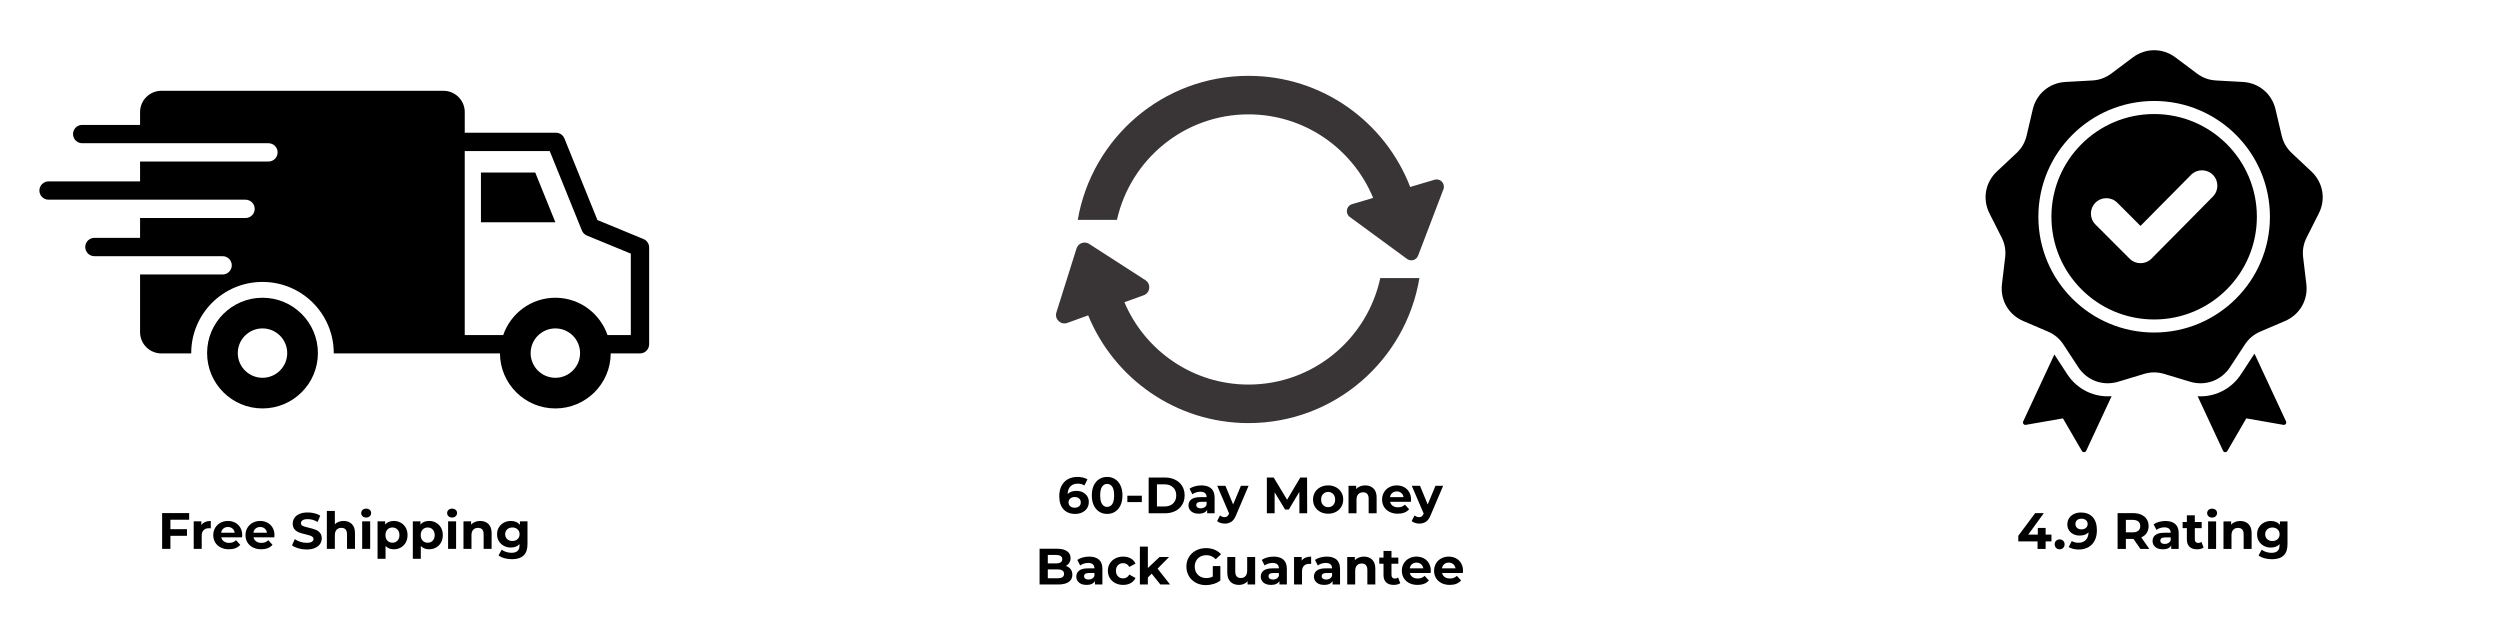 <svg version="1.0" preserveAspectRatio="xMidYMid meet" height="500" viewBox="0 0 1500 375" zoomAndPan="magnify" width="2000" xmlns:xlink="http://www.w3.org/1999/xlink" xmlns="http://www.w3.org/2000/svg"><defs><g></g><clipPath id="92c62ef719"><path clip-rule="nonzero" d="M 1191 30 L 1394 30 L 1394 271.504 L 1191 271.504 Z M 1191 30"></path></clipPath><clipPath id="7ba317dbd7"><path clip-rule="nonzero" d="M 124 178 L 191 178 L 191 244.977 L 124 244.977 Z M 124 178"></path></clipPath><clipPath id="6e05e40ad4"><path clip-rule="nonzero" d="M 23.277 54.477 L 390 54.477 L 390 244.977 L 23.277 244.977 Z M 23.277 54.477"></path></clipPath><clipPath id="1e1f42ade1"><path clip-rule="nonzero" d="M 646 45.465 L 867 45.465 L 867 157 L 646 157 Z M 646 45.465"></path></clipPath><clipPath id="9f1a9be36a"><path clip-rule="nonzero" d="M 633 145 L 852 145 L 852 253.965 L 633 253.965 Z M 633 145"></path></clipPath><clipPath id="c639a0435f"><rect height="82" y="0" width="260" x="0"></rect></clipPath></defs><rect fill-opacity="1" height="450" y="-37.5" fill="#ffffff" width="1800" x="-150"></rect><rect fill-opacity="1" height="450" y="-37.5" fill="#ffffff" width="1800" x="-150"></rect><g clip-path="url(#92c62ef719)"><path fill-rule="evenodd" fill-opacity="1" d="M 1305.27 34.449 L 1318.113 44.066 C 1321.629 46.695 1325.328 48.039 1329.711 48.285 L 1345.734 49.176 C 1355.328 49.711 1363.121 56.25 1365.312 65.605 L 1368.973 81.23 C 1369.973 85.5 1371.941 88.91 1375.141 91.914 L 1386.844 102.895 C 1393.848 109.473 1395.613 119.488 1391.281 128.066 L 1384.039 142.387 C 1382.062 146.305 1381.379 150.18 1381.898 154.539 L 1383.805 170.473 C 1384.941 180.012 1379.855 188.82 1371.023 192.605 L 1356.27 198.922 C 1352.238 200.652 1349.223 203.18 1346.82 206.855 L 1338.035 220.285 C 1332.777 228.324 1323.219 231.805 1314.02 229.023 L 1298.656 224.383 C 1294.457 223.113 1290.52 223.113 1286.32 224.383 L 1270.957 229.023 C 1261.758 231.805 1252.199 228.324 1246.941 220.285 L 1238.156 206.855 C 1235.754 203.18 1232.738 200.652 1228.703 198.922 L 1213.953 192.605 C 1205.121 188.82 1200.035 180.012 1201.176 170.473 L 1203.078 154.535 C 1203.602 150.18 1202.918 146.305 1200.938 142.387 L 1193.695 128.066 C 1189.363 119.488 1191.129 109.473 1198.133 102.895 L 1209.836 91.914 C 1213.035 88.91 1215.004 85.5 1216.004 81.227 L 1219.664 65.605 C 1221.855 56.246 1229.648 49.711 1239.246 49.176 L 1255.266 48.285 C 1259.648 48.039 1263.348 46.695 1266.863 44.066 L 1279.711 34.449 C 1287.402 28.691 1297.574 28.691 1305.27 34.449 Z M 1284.293 135.555 L 1270.352 121.613 C 1266.738 118 1260.875 118 1257.262 121.613 C 1253.648 125.227 1253.648 131.086 1257.262 134.699 L 1277.77 155.207 C 1281.383 158.82 1287.246 158.82 1290.859 155.207 C 1303.219 142.844 1315.438 130.348 1327.742 117.93 C 1331.328 114.309 1331.316 108.465 1327.703 104.871 C 1324.086 101.273 1318.227 101.281 1314.633 104.91 Z M 1292.488 60.582 C 1273.305 60.582 1255.938 68.359 1243.367 80.93 C 1230.797 93.5 1223.02 110.867 1223.02 130.051 C 1223.02 149.23 1230.797 166.598 1243.367 179.168 C 1255.938 191.742 1273.305 199.516 1292.488 199.516 C 1311.672 199.516 1329.039 191.738 1341.609 179.168 C 1354.18 166.598 1361.957 149.23 1361.957 130.051 C 1361.957 110.867 1354.18 93.5 1341.609 80.93 C 1329.039 68.359 1311.672 60.582 1292.488 60.582 Z M 1336.07 86.469 C 1324.918 75.316 1309.508 68.418 1292.488 68.418 C 1275.469 68.418 1260.059 75.316 1248.906 86.469 C 1237.754 97.621 1230.855 113.031 1230.855 130.051 C 1230.855 147.07 1237.754 162.477 1248.906 173.629 C 1260.059 184.785 1275.469 191.684 1292.488 191.684 C 1309.508 191.684 1324.918 184.785 1336.07 173.629 C 1347.223 162.477 1354.121 147.07 1354.121 130.051 C 1354.121 113.031 1347.223 97.621 1336.07 86.469 Z M 1318.594 237.746 L 1333.816 270.449 C 1334.055 270.957 1334.523 271.27 1335.082 271.297 C 1335.645 271.32 1336.137 271.055 1336.422 270.566 L 1347.777 251.023 L 1370.043 254.914 C 1370.594 255.012 1371.121 254.809 1371.461 254.363 C 1371.801 253.918 1371.863 253.355 1371.625 252.848 L 1352.695 212.184 L 1344.594 224.57 C 1338.746 233.512 1328.844 238.352 1318.594 237.746 Z M 1266.973 237.703 C 1256.512 238.535 1246.344 233.684 1240.383 224.57 L 1232.617 212.691 L 1213.918 252.848 C 1213.684 253.355 1213.742 253.918 1214.086 254.363 C 1214.426 254.809 1214.953 255.012 1215.504 254.914 L 1237.77 251.023 L 1249.125 270.566 C 1249.41 271.051 1249.902 271.32 1250.465 271.297 C 1251.023 271.27 1251.492 270.957 1251.73 270.449 Z M 1266.973 237.703" fill="#000000"></path></g><path fill-rule="nonzero" fill-opacity="1" d="M 288.566 103.531 L 288.566 133.375 L 333.223 133.375 L 321.148 103.531 Z M 288.566 103.531" fill="#000000"></path><g clip-path="url(#7ba317dbd7)"><path fill-rule="nonzero" fill-opacity="1" d="M 157.508 178.648 C 139.141 178.648 124.258 193.512 124.258 211.844 C 124.258 230.191 139.141 245.059 157.508 245.059 C 175.859 245.059 190.742 230.191 190.742 211.844 C 190.742 193.52 175.859 178.648 157.508 178.648 Z M 157.508 226.676 C 149.312 226.676 142.668 220.035 142.668 211.852 C 142.668 203.684 149.312 197.047 157.508 197.047 C 165.688 197.047 172.332 203.684 172.332 211.852 C 172.332 220.035 165.688 226.676 157.508 226.676 Z M 157.508 226.676" fill="#000000"></path></g><g clip-path="url(#6e05e40ad4)"><path fill-rule="nonzero" fill-opacity="1" d="M 386.086 143.418 L 358.461 132.027 L 338.648 83.066 C 337.805 80.992 335.797 79.633 333.551 79.633 L 278.852 79.633 L 278.852 67.258 C 278.852 60.199 273.125 54.477 266.074 54.477 L 96.84 54.477 C 89.773 54.477 84.039 60.199 84.039 67.258 L 84.039 74.941 L 49.312 74.941 C 46.277 74.941 43.812 77.402 43.812 80.438 C 43.812 83.469 46.277 85.934 49.312 85.934 L 161.074 85.934 C 164.109 85.934 166.574 88.395 166.574 91.426 C 166.574 94.461 164.109 96.922 161.074 96.922 L 84.039 96.922 L 84.039 108.828 L 29.141 108.828 C 26.105 108.828 23.641 111.289 23.641 114.324 C 23.641 117.359 26.105 119.82 29.141 119.82 L 147.32 119.82 C 150.355 119.82 152.82 122.281 152.82 125.316 C 152.82 128.348 150.355 130.809 147.32 130.809 L 84.039 130.809 L 84.039 142.715 L 56.648 142.715 C 53.613 142.715 51.148 145.18 51.148 148.211 C 51.148 151.246 53.613 153.707 56.648 153.707 L 133.566 153.707 C 136.602 153.707 139.066 156.168 139.066 159.203 C 139.066 162.234 136.602 164.695 133.566 164.695 L 84.039 164.695 L 84.039 199.273 C 84.039 206.328 89.766 212.051 96.832 212.051 L 114.734 212.051 C 114.734 211.977 114.734 211.918 114.734 211.852 C 114.734 188.266 133.875 169.152 157.5 169.152 C 181.113 169.152 200.25 188.266 200.25 211.852 C 200.25 211.926 200.25 211.984 200.25 212.051 L 299.977 212.051 C 300.082 230.293 314.918 245.066 333.215 245.066 C 351.508 245.066 366.34 230.293 366.434 212.051 L 383.988 212.051 C 387.023 212.051 389.488 209.59 389.488 206.555 L 389.488 148.496 C 389.496 146.277 388.145 144.277 386.086 143.418 Z M 333.223 226.676 C 325.027 226.676 318.383 220.035 318.383 211.852 C 318.383 203.684 325.027 197.047 333.223 197.047 C 341.398 197.047 348.047 203.684 348.047 211.852 C 348.051 220.035 341.398 226.676 333.223 226.676 Z M 378.492 201.059 L 364.512 201.059 C 360.016 188.055 347.766 178.648 333.223 178.648 C 318.668 178.648 306.418 188.047 301.914 201.059 L 278.844 201.059 L 278.844 90.629 L 329.832 90.629 L 349.129 138.297 C 349.688 139.66 350.766 140.746 352.125 141.316 L 378.484 152.176 L 378.484 201.059 Z M 378.492 201.059" fill="#000000"></path></g><g clip-path="url(#1e1f42ade1)"><path fill-rule="nonzero" fill-opacity="1" d="M 749.105 45.5 C 697.73 45.5 655.066 82.848 646.66 131.93 L 670.172 131.93 C 678.25 95.699 710.52 68.621 749.105 68.621 C 782.844 68.621 811.754 89.328 823.883 118.75 L 811.215 122.5 C 807.766 123.52 806.98 128.059 809.879 130.188 L 844.23 155.359 C 846.543 157.055 849.828 156.078 850.852 153.402 L 866.051 113.57 C 867.332 110.199 864.215 106.82 860.762 107.84 L 846.109 112.176 C 831.086 73.172 793.32 45.5 749.105 45.5" fill="#393536"></path></g><g clip-path="url(#9f1a9be36a)"><path fill-rule="nonzero" fill-opacity="1" d="M 749.105 230.734 C 715.648 230.734 686.957 210.371 674.648 181.344 L 686.227 177.148 C 690.172 175.723 690.777 170.379 687.246 168.105 L 653.484 146.336 C 650.676 144.523 646.918 145.887 645.914 149.074 L 633.836 187.445 C 632.57 191.457 636.441 195.176 640.387 193.75 L 652.906 189.215 C 668.445 227.145 705.656 253.859 749.105 253.859 C 800.688 253.859 843.484 216.207 851.645 166.832 L 828.164 166.832 C 820.312 203.359 787.898 230.734 749.105 230.734" fill="#393536"></path></g><g fill-opacity="1" fill="#000000"><g transform="translate(94.73, 329.318)"><g><path d="M 7.516 -17.484 L 7.516 -11.812 L 17.453 -11.812 L 17.453 -7.828 L 7.516 -7.828 L 7.516 0 L 2.547 0 L 2.547 -21.469 L 18.766 -21.469 L 18.766 -17.484 Z M 7.516 -17.484"></path></g></g></g><g fill-opacity="1" fill="#000000"><g transform="translate(114.021, 329.318)"><g><path d="M 6.781 -14.328 C 7.352 -15.117 8.125 -15.719 9.094 -16.125 C 10.062 -16.539 11.18 -16.75 12.453 -16.75 L 12.453 -12.328 C 11.922 -12.367 11.562 -12.391 11.375 -12.391 C 10.008 -12.391 8.938 -12.004 8.156 -11.234 C 7.383 -10.473 7 -9.328 7 -7.797 L 7 0 L 2.203 0 L 2.203 -16.5 L 6.781 -16.5 Z M 6.781 -14.328"></path></g></g></g><g fill-opacity="1" fill="#000000"><g transform="translate(126.962, 329.318)"><g><path d="M 18.375 -8.188 C 18.375 -8.125 18.344 -7.695 18.281 -6.906 L 5.797 -6.906 C 6.023 -5.883 6.555 -5.078 7.391 -4.484 C 8.234 -3.891 9.273 -3.594 10.516 -3.594 C 11.379 -3.594 12.141 -3.719 12.797 -3.969 C 13.461 -4.227 14.082 -4.633 14.656 -5.188 L 17.203 -2.422 C 15.648 -0.641 13.379 0.25 10.391 0.25 C 8.535 0.25 6.891 -0.113 5.453 -0.844 C 4.023 -1.57 2.922 -2.578 2.141 -3.859 C 1.367 -5.148 0.984 -6.613 0.984 -8.25 C 0.984 -9.863 1.363 -11.316 2.125 -12.609 C 2.895 -13.91 3.945 -14.926 5.281 -15.656 C 6.625 -16.383 8.125 -16.75 9.781 -16.75 C 11.395 -16.75 12.859 -16.398 14.172 -15.703 C 15.484 -15.004 16.508 -14.004 17.25 -12.703 C 18 -11.41 18.375 -9.906 18.375 -8.188 Z M 9.812 -13.125 C 8.727 -13.125 7.816 -12.816 7.078 -12.203 C 6.348 -11.586 5.898 -10.75 5.734 -9.688 L 13.859 -9.688 C 13.703 -10.727 13.254 -11.562 12.516 -12.188 C 11.773 -12.812 10.875 -13.125 9.812 -13.125 Z M 9.812 -13.125"></path></g></g></g><g fill-opacity="1" fill="#000000"><g transform="translate(146.314, 329.318)"><g><path d="M 18.375 -8.188 C 18.375 -8.125 18.344 -7.695 18.281 -6.906 L 5.797 -6.906 C 6.023 -5.883 6.555 -5.078 7.391 -4.484 C 8.234 -3.891 9.273 -3.594 10.516 -3.594 C 11.379 -3.594 12.141 -3.719 12.797 -3.969 C 13.461 -4.227 14.082 -4.633 14.656 -5.188 L 17.203 -2.422 C 15.648 -0.641 13.379 0.25 10.391 0.25 C 8.535 0.25 6.891 -0.113 5.453 -0.844 C 4.023 -1.57 2.922 -2.578 2.141 -3.859 C 1.367 -5.148 0.984 -6.613 0.984 -8.25 C 0.984 -9.863 1.363 -11.316 2.125 -12.609 C 2.895 -13.91 3.945 -14.926 5.281 -15.656 C 6.625 -16.383 8.125 -16.75 9.781 -16.75 C 11.395 -16.75 12.859 -16.398 14.172 -15.703 C 15.484 -15.004 16.508 -14.004 17.25 -12.703 C 18 -11.41 18.375 -9.906 18.375 -8.188 Z M 9.812 -13.125 C 8.727 -13.125 7.816 -12.816 7.078 -12.203 C 6.348 -11.586 5.898 -10.75 5.734 -9.688 L 13.859 -9.688 C 13.703 -10.727 13.254 -11.562 12.516 -12.188 C 11.773 -12.812 10.875 -13.125 9.812 -13.125 Z M 9.812 -13.125"></path></g></g></g><g fill-opacity="1" fill="#000000"><g transform="translate(165.665, 329.318)"><g></g></g></g><g fill-opacity="1" fill="#000000"><g transform="translate(174.344, 329.318)"><g><path d="M 9.594 0.375 C 7.895 0.375 6.254 0.145 4.672 -0.312 C 3.086 -0.781 1.816 -1.379 0.859 -2.109 L 2.547 -5.859 C 3.461 -5.18 4.555 -4.641 5.828 -4.234 C 7.098 -3.828 8.363 -3.625 9.625 -3.625 C 11.039 -3.625 12.082 -3.832 12.75 -4.25 C 13.426 -4.664 13.766 -5.223 13.766 -5.922 C 13.766 -6.43 13.566 -6.852 13.172 -7.188 C 12.773 -7.531 12.266 -7.801 11.641 -8 C 11.016 -8.207 10.172 -8.438 9.109 -8.688 C 7.473 -9.07 6.133 -9.457 5.094 -9.844 C 4.051 -10.227 3.156 -10.848 2.406 -11.703 C 1.656 -12.566 1.281 -13.719 1.281 -15.156 C 1.281 -16.395 1.617 -17.52 2.297 -18.531 C 2.973 -19.551 3.988 -20.359 5.344 -20.953 C 6.707 -21.547 8.375 -21.844 10.344 -21.844 C 11.707 -21.844 13.039 -21.676 14.344 -21.344 C 15.656 -21.02 16.805 -20.551 17.797 -19.938 L 16.25 -16.156 C 14.27 -17.281 12.289 -17.844 10.312 -17.844 C 8.914 -17.844 7.883 -17.617 7.219 -17.172 C 6.551 -16.723 6.219 -16.129 6.219 -15.391 C 6.219 -14.66 6.602 -14.113 7.375 -13.75 C 8.145 -13.395 9.316 -13.047 10.891 -12.703 C 12.523 -12.305 13.863 -11.914 14.906 -11.531 C 15.945 -11.145 16.836 -10.531 17.578 -9.688 C 18.328 -8.852 18.703 -7.719 18.703 -6.281 C 18.703 -5.062 18.359 -3.941 17.672 -2.922 C 16.992 -1.91 15.969 -1.109 14.594 -0.516 C 13.227 0.078 11.562 0.375 9.594 0.375 Z M 9.594 0.375"></path></g></g></g><g fill-opacity="1" fill="#000000"><g transform="translate(193.911, 329.318)"><g><path d="M 12.234 -16.75 C 14.285 -16.75 15.938 -16.133 17.188 -14.906 C 18.445 -13.676 19.078 -11.859 19.078 -9.453 L 19.078 0 L 14.297 0 L 14.297 -8.703 C 14.297 -10.016 14.008 -10.992 13.438 -11.641 C 12.863 -12.285 12.035 -12.609 10.953 -12.609 C 9.742 -12.609 8.781 -12.234 8.062 -11.484 C 7.352 -10.734 7 -9.625 7 -8.156 L 7 0 L 2.203 0 L 2.203 -22.766 L 7 -22.766 L 7 -14.781 C 7.625 -15.414 8.383 -15.898 9.281 -16.234 C 10.188 -16.578 11.172 -16.75 12.234 -16.75 Z M 12.234 -16.75"></path></g></g></g><g fill-opacity="1" fill="#000000"><g transform="translate(215.102, 329.318)"><g><path d="M 2.203 -16.5 L 7 -16.5 L 7 0 L 2.203 0 Z M 4.594 -18.797 C 3.719 -18.797 3.004 -19.051 2.453 -19.562 C 1.898 -20.07 1.625 -20.707 1.625 -21.469 C 1.625 -22.227 1.898 -22.863 2.453 -23.375 C 3.004 -23.883 3.719 -24.141 4.594 -24.141 C 5.477 -24.141 6.195 -23.895 6.75 -23.406 C 7.301 -22.914 7.578 -22.301 7.578 -21.562 C 7.578 -20.758 7.301 -20.098 6.75 -19.578 C 6.195 -19.055 5.477 -18.797 4.594 -18.797 Z M 4.594 -18.797"></path></g></g></g><g fill-opacity="1" fill="#000000"><g transform="translate(224.333, 329.318)"><g><path d="M 11.969 -16.75 C 13.5 -16.75 14.891 -16.395 16.141 -15.688 C 17.398 -14.977 18.391 -13.984 19.109 -12.703 C 19.828 -11.43 20.188 -9.945 20.188 -8.25 C 20.188 -6.551 19.828 -5.062 19.109 -3.781 C 18.391 -2.508 17.398 -1.52 16.141 -0.812 C 14.891 -0.102 13.5 0.25 11.969 0.25 C 9.852 0.25 8.195 -0.414 7 -1.75 L 7 5.953 L 2.203 5.953 L 2.203 -16.5 L 6.781 -16.5 L 6.781 -14.594 C 7.969 -16.031 9.695 -16.75 11.969 -16.75 Z M 11.141 -3.688 C 12.359 -3.688 13.359 -4.098 14.141 -4.922 C 14.93 -5.754 15.328 -6.863 15.328 -8.25 C 15.328 -9.645 14.93 -10.754 14.141 -11.578 C 13.359 -12.41 12.359 -12.828 11.141 -12.828 C 9.91 -12.828 8.898 -12.41 8.109 -11.578 C 7.328 -10.754 6.938 -9.645 6.938 -8.25 C 6.938 -6.863 7.328 -5.754 8.109 -4.922 C 8.898 -4.098 9.91 -3.688 11.141 -3.688 Z M 11.141 -3.688"></path></g></g></g><g fill-opacity="1" fill="#000000"><g transform="translate(245.494, 329.318)"><g><path d="M 11.969 -16.75 C 13.5 -16.75 14.891 -16.395 16.141 -15.688 C 17.398 -14.977 18.391 -13.984 19.109 -12.703 C 19.828 -11.43 20.188 -9.945 20.188 -8.25 C 20.188 -6.551 19.828 -5.062 19.109 -3.781 C 18.391 -2.508 17.398 -1.52 16.141 -0.812 C 14.891 -0.102 13.5 0.25 11.969 0.25 C 9.852 0.25 8.195 -0.414 7 -1.75 L 7 5.953 L 2.203 5.953 L 2.203 -16.5 L 6.781 -16.5 L 6.781 -14.594 C 7.969 -16.031 9.695 -16.75 11.969 -16.75 Z M 11.141 -3.688 C 12.359 -3.688 13.359 -4.098 14.141 -4.922 C 14.93 -5.754 15.328 -6.863 15.328 -8.25 C 15.328 -9.645 14.93 -10.754 14.141 -11.578 C 13.359 -12.41 12.359 -12.828 11.141 -12.828 C 9.91 -12.828 8.898 -12.41 8.109 -11.578 C 7.328 -10.754 6.938 -9.645 6.938 -8.25 C 6.938 -6.863 7.328 -5.754 8.109 -4.922 C 8.898 -4.098 9.91 -3.688 11.141 -3.688 Z M 11.141 -3.688"></path></g></g></g><g fill-opacity="1" fill="#000000"><g transform="translate(266.655, 329.318)"><g><path d="M 2.203 -16.5 L 7 -16.5 L 7 0 L 2.203 0 Z M 4.594 -18.797 C 3.719 -18.797 3.004 -19.051 2.453 -19.562 C 1.898 -20.07 1.625 -20.707 1.625 -21.469 C 1.625 -22.227 1.898 -22.863 2.453 -23.375 C 3.004 -23.883 3.719 -24.141 4.594 -24.141 C 5.477 -24.141 6.195 -23.895 6.75 -23.406 C 7.301 -22.914 7.578 -22.301 7.578 -21.562 C 7.578 -20.758 7.301 -20.098 6.75 -19.578 C 6.195 -19.055 5.477 -18.797 4.594 -18.797 Z M 4.594 -18.797"></path></g></g></g><g fill-opacity="1" fill="#000000"><g transform="translate(275.886, 329.318)"><g><path d="M 12.234 -16.75 C 14.285 -16.75 15.938 -16.133 17.188 -14.906 C 18.445 -13.676 19.078 -11.859 19.078 -9.453 L 19.078 0 L 14.297 0 L 14.297 -8.703 C 14.297 -10.016 14.008 -10.992 13.438 -11.641 C 12.863 -12.285 12.035 -12.609 10.953 -12.609 C 9.742 -12.609 8.781 -12.234 8.062 -11.484 C 7.352 -10.734 7 -9.625 7 -8.156 L 7 0 L 2.203 0 L 2.203 -16.5 L 6.781 -16.5 L 6.781 -14.562 C 7.414 -15.258 8.203 -15.797 9.141 -16.172 C 10.078 -16.555 11.109 -16.75 12.234 -16.75 Z M 12.234 -16.75"></path></g></g></g><g fill-opacity="1" fill="#000000"><g transform="translate(297.262, 329.318)"><g><path d="M 19.234 -16.5 L 19.234 -2.766 C 19.234 0.266 18.441 2.516 16.859 3.984 C 15.285 5.461 12.988 6.203 9.969 6.203 C 8.375 6.203 6.859 6.004 5.422 5.609 C 3.992 5.223 2.812 4.66 1.875 3.922 L 3.766 0.484 C 4.461 1.055 5.344 1.508 6.406 1.844 C 7.469 2.188 8.531 2.359 9.594 2.359 C 11.25 2.359 12.473 1.984 13.266 1.234 C 14.055 0.492 14.453 -0.629 14.453 -2.141 L 14.453 -2.859 C 13.203 -1.484 11.461 -0.797 9.234 -0.797 C 7.723 -0.797 6.336 -1.129 5.078 -1.797 C 3.816 -2.461 2.816 -3.395 2.078 -4.594 C 1.348 -5.801 0.984 -7.191 0.984 -8.766 C 0.984 -10.348 1.348 -11.738 2.078 -12.938 C 2.816 -14.145 3.816 -15.082 5.078 -15.75 C 6.336 -16.414 7.723 -16.75 9.234 -16.75 C 11.629 -16.75 13.445 -15.961 14.688 -14.391 L 14.688 -16.5 Z M 10.188 -4.719 C 11.445 -4.719 12.477 -5.094 13.281 -5.844 C 14.094 -6.594 14.5 -7.566 14.5 -8.766 C 14.5 -9.973 14.094 -10.953 13.281 -11.703 C 12.477 -12.453 11.445 -12.828 10.188 -12.828 C 8.914 -12.828 7.867 -12.453 7.047 -11.703 C 6.234 -10.953 5.828 -9.973 5.828 -8.766 C 5.828 -7.566 6.234 -6.594 7.047 -5.844 C 7.867 -5.094 8.914 -4.719 10.188 -4.719 Z M 10.188 -4.719"></path></g></g></g><g transform="matrix(1, 0, 0, 1, 620, 278)"><g clip-path="url(#c639a0435f)"><g fill-opacity="1" fill="#000000"><g transform="translate(14.362, 29.973)"><g><path d="M 11.531 -13.453 C 12.895 -13.453 14.141 -13.176 15.266 -12.625 C 16.391 -12.07 17.281 -11.289 17.938 -10.281 C 18.594 -9.27 18.922 -8.102 18.922 -6.781 C 18.922 -5.344 18.562 -4.082 17.844 -3 C 17.125 -1.914 16.145 -1.082 14.906 -0.5 C 13.676 0.082 12.305 0.375 10.797 0.375 C 7.785 0.375 5.43 -0.547 3.734 -2.391 C 2.047 -4.234 1.203 -6.859 1.203 -10.266 C 1.203 -12.703 1.66 -14.785 2.578 -16.516 C 3.492 -18.254 4.773 -19.57 6.422 -20.469 C 8.066 -21.375 9.973 -21.828 12.141 -21.828 C 13.285 -21.828 14.383 -21.695 15.438 -21.438 C 16.488 -21.188 17.383 -20.828 18.125 -20.359 L 16.281 -16.703 C 15.219 -17.422 13.879 -17.781 12.266 -17.781 C 10.441 -17.781 9 -17.25 7.938 -16.188 C 6.875 -15.125 6.301 -13.582 6.219 -11.562 C 7.488 -12.82 9.258 -13.453 11.531 -13.453 Z M 10.516 -3.344 C 11.578 -3.344 12.441 -3.629 13.109 -4.203 C 13.773 -4.773 14.109 -5.551 14.109 -6.531 C 14.109 -7.508 13.773 -8.289 13.109 -8.875 C 12.441 -9.457 11.555 -9.75 10.453 -9.75 C 9.367 -9.75 8.477 -9.445 7.781 -8.844 C 7.094 -8.238 6.75 -7.469 6.75 -6.531 C 6.75 -5.594 7.082 -4.828 7.75 -4.234 C 8.426 -3.641 9.348 -3.344 10.516 -3.344 Z M 10.516 -3.344"></path></g></g></g><g fill-opacity="1" fill="#000000"><g transform="translate(33.885, 29.973)"><g><path d="M 10.391 0.375 C 8.609 0.375 7.023 -0.062 5.641 -0.938 C 4.254 -1.82 3.164 -3.098 2.375 -4.766 C 1.594 -6.43 1.203 -8.422 1.203 -10.734 C 1.203 -13.035 1.594 -15.02 2.375 -16.688 C 3.164 -18.352 4.254 -19.625 5.641 -20.5 C 7.023 -21.383 8.609 -21.828 10.391 -21.828 C 12.172 -21.828 13.754 -21.383 15.141 -20.5 C 16.535 -19.625 17.625 -18.352 18.406 -16.688 C 19.195 -15.02 19.594 -13.035 19.594 -10.734 C 19.594 -8.422 19.195 -6.43 18.406 -4.766 C 17.625 -3.098 16.535 -1.82 15.141 -0.938 C 13.754 -0.062 12.172 0.375 10.391 0.375 Z M 10.391 -3.828 C 11.703 -3.828 12.727 -4.391 13.469 -5.516 C 14.219 -6.641 14.594 -8.379 14.594 -10.734 C 14.594 -13.078 14.219 -14.812 13.469 -15.938 C 12.727 -17.062 11.703 -17.625 10.391 -17.625 C 9.109 -17.625 8.094 -17.062 7.344 -15.938 C 6.594 -14.812 6.219 -13.078 6.219 -10.734 C 6.219 -8.379 6.594 -6.641 7.344 -5.516 C 8.094 -4.391 9.109 -3.828 10.391 -3.828 Z M 10.391 -3.828"></path></g></g></g><g fill-opacity="1" fill="#000000"><g transform="translate(54.818, 29.973)"><g><path d="M 1.594 -10.547 L 10.266 -10.547 L 10.266 -6.719 L 1.594 -6.719 Z M 1.594 -10.547"></path></g></g></g><g fill-opacity="1" fill="#000000"><g transform="translate(66.649, 29.973)"><g><path d="M 2.547 -21.453 L 12.297 -21.453 C 14.617 -21.453 16.676 -21.008 18.469 -20.125 C 20.258 -19.238 21.648 -17.988 22.641 -16.375 C 23.629 -14.758 24.125 -12.879 24.125 -10.734 C 24.125 -8.586 23.629 -6.707 22.641 -5.094 C 21.648 -3.477 20.258 -2.223 18.469 -1.328 C 16.676 -0.441 14.617 0 12.297 0 L 2.547 0 Z M 12.047 -4.078 C 14.191 -4.078 15.898 -4.676 17.172 -5.875 C 18.453 -7.07 19.094 -8.691 19.094 -10.734 C 19.094 -12.773 18.453 -14.391 17.172 -15.578 C 15.898 -16.773 14.191 -17.375 12.047 -17.375 L 7.516 -17.375 L 7.516 -4.078 Z M 12.047 -4.078"></path></g></g></g><g fill-opacity="1" fill="#000000"><g transform="translate(91.964, 29.973)"><g><path d="M 8.859 -16.734 C 11.41 -16.734 13.367 -16.125 14.734 -14.906 C 16.109 -13.695 16.797 -11.863 16.797 -9.406 L 16.797 0 L 12.328 0 L 12.328 -2.047 C 11.422 -0.516 9.742 0.25 7.297 0.25 C 6.023 0.25 4.926 0.035 4 -0.391 C 3.07 -0.828 2.363 -1.422 1.875 -2.172 C 1.383 -2.93 1.141 -3.789 1.141 -4.75 C 1.141 -6.281 1.711 -7.484 2.859 -8.359 C 4.016 -9.242 5.801 -9.688 8.219 -9.688 L 12.016 -9.688 C 12.016 -10.727 11.695 -11.531 11.062 -12.094 C 10.426 -12.656 9.477 -12.938 8.219 -12.938 C 7.332 -12.938 6.469 -12.797 5.625 -12.516 C 4.781 -12.242 4.062 -11.875 3.469 -11.406 L 1.75 -14.75 C 2.645 -15.383 3.719 -15.875 4.969 -16.219 C 6.227 -16.562 7.523 -16.734 8.859 -16.734 Z M 8.484 -2.969 C 9.305 -2.969 10.035 -3.156 10.672 -3.531 C 11.305 -3.914 11.754 -4.477 12.016 -5.219 L 12.016 -6.891 L 8.734 -6.891 C 6.773 -6.891 5.797 -6.25 5.797 -4.969 C 5.797 -4.352 6.035 -3.863 6.516 -3.5 C 6.992 -3.145 7.648 -2.969 8.484 -2.969 Z M 8.484 -2.969"></path></g></g></g><g fill-opacity="1" fill="#000000"><g transform="translate(110.568, 29.973)"><g><path d="M 18.578 -16.5 L 11.125 1.016 C 10.375 2.91 9.441 4.242 8.328 5.016 C 7.211 5.797 5.867 6.188 4.297 6.188 C 3.43 6.188 2.578 6.051 1.734 5.781 C 0.898 5.52 0.219 5.156 -0.312 4.688 L 1.438 1.281 C 1.812 1.613 2.238 1.867 2.719 2.047 C 3.195 2.234 3.672 2.328 4.141 2.328 C 4.797 2.328 5.328 2.164 5.734 1.844 C 6.141 1.531 6.508 1.008 6.844 0.281 L 6.891 0.125 L -0.25 -16.5 L 4.688 -16.5 L 9.312 -5.297 L 13.984 -16.5 Z M 18.578 -16.5"></path></g></g></g><g fill-opacity="1" fill="#000000"><g transform="translate(128.896, 29.973)"><g></g></g></g><g fill-opacity="1" fill="#000000"><g transform="translate(137.569, 29.973)"><g><path d="M 22.078 0 L 22.047 -12.875 L 15.734 -2.266 L 13.484 -2.266 L 7.203 -12.594 L 7.203 0 L 2.547 0 L 2.547 -21.453 L 6.656 -21.453 L 14.688 -8.125 L 22.594 -21.453 L 26.672 -21.453 L 26.734 0 Z M 22.078 0"></path></g></g></g><g fill-opacity="1" fill="#000000"><g transform="translate(166.839, 29.973)"><g><path d="M 10.062 0.25 C 8.32 0.25 6.758 -0.113 5.375 -0.844 C 4 -1.57 2.922 -2.578 2.141 -3.859 C 1.367 -5.148 0.984 -6.613 0.984 -8.25 C 0.984 -9.883 1.367 -11.344 2.141 -12.625 C 2.922 -13.914 4 -14.922 5.375 -15.641 C 6.758 -16.367 8.32 -16.734 10.062 -16.734 C 11.789 -16.734 13.336 -16.367 14.703 -15.641 C 16.078 -14.922 17.148 -13.914 17.922 -12.625 C 18.703 -11.344 19.094 -9.883 19.094 -8.25 C 19.094 -6.613 18.703 -5.148 17.922 -3.859 C 17.148 -2.578 16.078 -1.57 14.703 -0.844 C 13.336 -0.113 11.789 0.25 10.062 0.25 Z M 10.062 -3.672 C 11.281 -3.672 12.281 -4.082 13.062 -4.906 C 13.852 -5.738 14.25 -6.852 14.25 -8.25 C 14.25 -9.633 13.852 -10.738 13.062 -11.562 C 12.281 -12.395 11.281 -12.812 10.062 -12.812 C 8.832 -12.812 7.816 -12.395 7.016 -11.562 C 6.223 -10.738 5.828 -9.633 5.828 -8.25 C 5.828 -6.852 6.223 -5.738 7.016 -4.906 C 7.816 -4.082 8.832 -3.672 10.062 -3.672 Z M 10.062 -3.672"></path></g></g></g><g fill-opacity="1" fill="#000000"><g transform="translate(186.913, 29.973)"><g><path d="M 12.234 -16.734 C 14.273 -16.734 15.922 -16.117 17.172 -14.891 C 18.43 -13.672 19.062 -11.852 19.062 -9.438 L 19.062 0 L 14.281 0 L 14.281 -8.703 C 14.281 -10.016 13.992 -10.988 13.422 -11.625 C 12.848 -12.27 12.02 -12.594 10.938 -12.594 C 9.738 -12.594 8.781 -12.219 8.062 -11.469 C 7.344 -10.727 6.984 -9.625 6.984 -8.156 L 6.984 0 L 2.203 0 L 2.203 -16.5 L 6.781 -16.5 L 6.781 -14.562 C 7.406 -15.258 8.188 -15.797 9.125 -16.172 C 10.07 -16.547 11.109 -16.734 12.234 -16.734 Z M 12.234 -16.734"></path></g></g></g><g fill-opacity="1" fill="#000000"><g transform="translate(208.276, 29.973)"><g><path d="M 18.359 -8.188 C 18.359 -8.125 18.328 -7.691 18.266 -6.891 L 5.797 -6.891 C 6.016 -5.867 6.539 -5.062 7.375 -4.469 C 8.219 -3.883 9.266 -3.594 10.516 -3.594 C 11.367 -3.594 12.129 -3.719 12.797 -3.969 C 13.461 -4.227 14.082 -4.633 14.656 -5.188 L 17.203 -2.422 C 15.648 -0.641 13.379 0.25 10.391 0.25 C 8.535 0.25 6.891 -0.113 5.453 -0.844 C 4.023 -1.57 2.922 -2.578 2.141 -3.859 C 1.367 -5.148 0.984 -6.613 0.984 -8.25 C 0.984 -9.863 1.363 -11.316 2.125 -12.609 C 2.895 -13.91 3.945 -14.922 5.281 -15.641 C 6.625 -16.367 8.125 -16.734 9.781 -16.734 C 11.395 -16.734 12.852 -16.383 14.156 -15.688 C 15.469 -15 16.492 -14.004 17.234 -12.703 C 17.984 -11.41 18.359 -9.906 18.359 -8.188 Z M 9.812 -13.125 C 8.727 -13.125 7.816 -12.816 7.078 -12.203 C 6.348 -11.586 5.898 -10.75 5.734 -9.688 L 13.859 -9.688 C 13.691 -10.727 13.238 -11.562 12.5 -12.188 C 11.77 -12.812 10.875 -13.125 9.812 -13.125 Z M 9.812 -13.125"></path></g></g></g><g fill-opacity="1" fill="#000000"><g transform="translate(227.308, 29.973)"><g><path d="M 18.578 -16.5 L 11.125 1.016 C 10.375 2.91 9.441 4.242 8.328 5.016 C 7.211 5.797 5.867 6.188 4.297 6.188 C 3.43 6.188 2.578 6.051 1.734 5.781 C 0.898 5.52 0.219 5.156 -0.312 4.688 L 1.438 1.281 C 1.812 1.613 2.238 1.867 2.719 2.047 C 3.195 2.234 3.672 2.328 4.141 2.328 C 4.797 2.328 5.328 2.164 5.734 1.844 C 6.141 1.531 6.508 1.008 6.844 0.281 L 6.891 0.125 L -0.25 -16.5 L 4.688 -16.5 L 9.312 -5.297 L 13.984 -16.5 Z M 18.578 -16.5"></path></g></g></g><g fill-opacity="1" fill="#000000"><g transform="translate(1.199, 72.696)"><g><path d="M 18.297 -11.156 C 19.523 -10.77 20.484 -10.117 21.172 -9.203 C 21.867 -8.297 22.219 -7.18 22.219 -5.859 C 22.219 -3.973 21.488 -2.523 20.031 -1.516 C 18.57 -0.504 16.441 0 13.641 0 L 2.547 0 L 2.547 -21.453 L 13.031 -21.453 C 15.645 -21.453 17.648 -20.953 19.047 -19.953 C 20.453 -18.953 21.156 -17.594 21.156 -15.875 C 21.156 -14.832 20.906 -13.898 20.406 -13.078 C 19.906 -12.266 19.203 -11.625 18.297 -11.156 Z M 7.484 -17.719 L 7.484 -12.656 L 12.422 -12.656 C 13.641 -12.656 14.566 -12.867 15.203 -13.297 C 15.836 -13.734 16.156 -14.367 16.156 -15.203 C 16.156 -16.047 15.836 -16.676 15.203 -17.094 C 14.566 -17.508 13.641 -17.719 12.422 -17.719 Z M 13.281 -3.734 C 14.582 -3.734 15.566 -3.945 16.234 -4.375 C 16.898 -4.812 17.234 -5.477 17.234 -6.375 C 17.234 -8.156 15.914 -9.047 13.281 -9.047 L 7.484 -9.047 L 7.484 -3.734 Z M 13.281 -3.734"></path></g></g></g><g fill-opacity="1" fill="#000000"><g transform="translate(24.645, 72.696)"><g><path d="M 8.859 -16.734 C 11.41 -16.734 13.367 -16.125 14.734 -14.906 C 16.109 -13.695 16.797 -11.863 16.797 -9.406 L 16.797 0 L 12.328 0 L 12.328 -2.047 C 11.422 -0.516 9.742 0.25 7.297 0.25 C 6.023 0.25 4.926 0.035 4 -0.391 C 3.07 -0.828 2.363 -1.422 1.875 -2.172 C 1.383 -2.93 1.141 -3.789 1.141 -4.75 C 1.141 -6.281 1.711 -7.484 2.859 -8.359 C 4.016 -9.242 5.801 -9.688 8.219 -9.688 L 12.016 -9.688 C 12.016 -10.727 11.695 -11.531 11.062 -12.094 C 10.426 -12.656 9.477 -12.938 8.219 -12.938 C 7.332 -12.938 6.469 -12.797 5.625 -12.516 C 4.781 -12.242 4.062 -11.875 3.469 -11.406 L 1.75 -14.75 C 2.645 -15.383 3.719 -15.875 4.969 -16.219 C 6.227 -16.562 7.523 -16.734 8.859 -16.734 Z M 8.484 -2.969 C 9.305 -2.969 10.035 -3.156 10.672 -3.531 C 11.305 -3.914 11.754 -4.477 12.016 -5.219 L 12.016 -6.891 L 8.734 -6.891 C 6.773 -6.891 5.797 -6.25 5.797 -4.969 C 5.797 -4.352 6.035 -3.863 6.516 -3.5 C 6.992 -3.145 7.648 -2.969 8.484 -2.969 Z M 8.484 -2.969"></path></g></g></g><g fill-opacity="1" fill="#000000"><g transform="translate(43.739, 72.696)"><g><path d="M 10.172 0.25 C 8.422 0.25 6.844 -0.113 5.438 -0.844 C 4.039 -1.57 2.945 -2.578 2.156 -3.859 C 1.375 -5.148 0.984 -6.613 0.984 -8.25 C 0.984 -9.883 1.375 -11.344 2.156 -12.625 C 2.945 -13.914 4.039 -14.922 5.438 -15.641 C 6.844 -16.367 8.422 -16.734 10.172 -16.734 C 11.91 -16.734 13.426 -16.367 14.719 -15.641 C 16.02 -14.922 16.969 -13.883 17.562 -12.531 L 13.859 -10.547 C 12.992 -12.055 11.754 -12.812 10.141 -12.812 C 8.898 -12.812 7.867 -12.398 7.047 -11.578 C 6.234 -10.766 5.828 -9.656 5.828 -8.25 C 5.828 -6.832 6.234 -5.711 7.047 -4.891 C 7.867 -4.078 8.898 -3.672 10.141 -3.672 C 11.773 -3.672 13.016 -4.43 13.859 -5.953 L 17.562 -3.922 C 16.969 -2.617 16.02 -1.598 14.719 -0.859 C 13.426 -0.117 11.91 0.25 10.172 0.25 Z M 10.172 0.25"></path></g></g></g><g fill-opacity="1" fill="#000000"><g transform="translate(61.73, 72.696)"><g><path d="M 9.281 -6.469 L 6.984 -4.203 L 6.984 0 L 2.203 0 L 2.203 -22.75 L 6.984 -22.75 L 6.984 -9.875 L 13.984 -16.5 L 19.688 -16.5 L 12.812 -9.5 L 20.297 0 L 14.5 0 Z M 9.281 -6.469"></path></g></g></g><g fill-opacity="1" fill="#000000"><g transform="translate(81.958, 72.696)"><g></g></g></g><g fill-opacity="1" fill="#000000"><g transform="translate(90.631, 72.696)"><g><path d="M 17.047 -11.062 L 21.578 -11.062 L 21.578 -2.359 C 20.41 -1.484 19.062 -0.805 17.531 -0.328 C 16 0.141 14.457 0.375 12.906 0.375 C 10.676 0.375 8.672 -0.098 6.891 -1.047 C 5.117 -2.004 3.727 -3.328 2.719 -5.016 C 1.707 -6.703 1.203 -8.609 1.203 -10.734 C 1.203 -12.859 1.707 -14.758 2.719 -16.438 C 3.727 -18.125 5.129 -19.441 6.922 -20.391 C 8.723 -21.348 10.75 -21.828 13 -21.828 C 14.875 -21.828 16.578 -21.508 18.109 -20.875 C 19.648 -20.238 20.941 -19.32 21.984 -18.125 L 18.797 -15.172 C 17.266 -16.785 15.414 -17.594 13.25 -17.594 C 11.875 -17.594 10.656 -17.305 9.594 -16.734 C 8.531 -16.16 7.703 -15.352 7.109 -14.312 C 6.516 -13.27 6.219 -12.078 6.219 -10.734 C 6.219 -9.398 6.516 -8.211 7.109 -7.172 C 7.703 -6.129 8.523 -5.316 9.578 -4.734 C 10.629 -4.148 11.832 -3.859 13.188 -3.859 C 14.613 -3.859 15.898 -4.164 17.047 -4.781 Z M 17.047 -11.062"></path></g></g></g><g fill-opacity="1" fill="#000000"><g transform="translate(114.261, 72.696)"><g><path d="M 18.828 -16.5 L 18.828 0 L 14.281 0 L 14.281 -1.969 C 13.645 -1.25 12.891 -0.695 12.016 -0.312 C 11.141 0.062 10.191 0.25 9.172 0.25 C 7.004 0.25 5.285 -0.375 4.016 -1.625 C 2.742 -2.875 2.109 -4.723 2.109 -7.172 L 2.109 -16.5 L 6.891 -16.5 L 6.891 -7.875 C 6.891 -5.219 8.004 -3.891 10.234 -3.891 C 11.379 -3.891 12.301 -4.258 13 -5 C 13.695 -5.75 14.047 -6.863 14.047 -8.344 L 14.047 -16.5 Z M 18.828 -16.5"></path></g></g></g><g fill-opacity="1" fill="#000000"><g transform="translate(135.317, 72.696)"><g><path d="M 8.859 -16.734 C 11.41 -16.734 13.367 -16.125 14.734 -14.906 C 16.109 -13.695 16.797 -11.863 16.797 -9.406 L 16.797 0 L 12.328 0 L 12.328 -2.047 C 11.422 -0.516 9.742 0.25 7.297 0.25 C 6.023 0.25 4.926 0.035 4 -0.391 C 3.07 -0.828 2.363 -1.422 1.875 -2.172 C 1.383 -2.93 1.141 -3.789 1.141 -4.75 C 1.141 -6.281 1.711 -7.484 2.859 -8.359 C 4.016 -9.242 5.801 -9.688 8.219 -9.688 L 12.016 -9.688 C 12.016 -10.727 11.695 -11.531 11.062 -12.094 C 10.426 -12.656 9.477 -12.938 8.219 -12.938 C 7.332 -12.938 6.469 -12.797 5.625 -12.516 C 4.781 -12.242 4.062 -11.875 3.469 -11.406 L 1.75 -14.75 C 2.645 -15.383 3.719 -15.875 4.969 -16.219 C 6.227 -16.562 7.523 -16.734 8.859 -16.734 Z M 8.484 -2.969 C 9.305 -2.969 10.035 -3.156 10.672 -3.531 C 11.305 -3.914 11.754 -4.477 12.016 -5.219 L 12.016 -6.891 L 8.734 -6.891 C 6.773 -6.891 5.797 -6.25 5.797 -4.969 C 5.797 -4.352 6.035 -3.863 6.516 -3.5 C 6.992 -3.145 7.648 -2.969 8.484 -2.969 Z M 8.484 -2.969"></path></g></g></g><g fill-opacity="1" fill="#000000"><g transform="translate(154.227, 72.696)"><g><path d="M 6.781 -14.312 C 7.352 -15.113 8.125 -15.719 9.094 -16.125 C 10.062 -16.531 11.18 -16.734 12.453 -16.734 L 12.453 -12.328 C 11.922 -12.367 11.562 -12.391 11.375 -12.391 C 10 -12.391 8.922 -12.004 8.141 -11.234 C 7.367 -10.461 6.984 -9.312 6.984 -7.781 L 6.984 0 L 2.203 0 L 2.203 -16.5 L 6.781 -16.5 Z M 6.781 -14.312"></path></g></g></g><g fill-opacity="1" fill="#000000"><g transform="translate(167.222, 72.696)"><g><path d="M 8.859 -16.734 C 11.41 -16.734 13.367 -16.125 14.734 -14.906 C 16.109 -13.695 16.797 -11.863 16.797 -9.406 L 16.797 0 L 12.328 0 L 12.328 -2.047 C 11.422 -0.516 9.742 0.25 7.297 0.25 C 6.023 0.25 4.926 0.035 4 -0.391 C 3.07 -0.828 2.363 -1.422 1.875 -2.172 C 1.383 -2.93 1.141 -3.789 1.141 -4.75 C 1.141 -6.281 1.711 -7.484 2.859 -8.359 C 4.016 -9.242 5.801 -9.688 8.219 -9.688 L 12.016 -9.688 C 12.016 -10.727 11.695 -11.531 11.062 -12.094 C 10.426 -12.656 9.477 -12.938 8.219 -12.938 C 7.332 -12.938 6.469 -12.797 5.625 -12.516 C 4.781 -12.242 4.062 -11.875 3.469 -11.406 L 1.75 -14.75 C 2.645 -15.383 3.719 -15.875 4.969 -16.219 C 6.227 -16.562 7.523 -16.734 8.859 -16.734 Z M 8.484 -2.969 C 9.305 -2.969 10.035 -3.156 10.672 -3.531 C 11.305 -3.914 11.754 -4.477 12.016 -5.219 L 12.016 -6.891 L 8.734 -6.891 C 6.773 -6.891 5.797 -6.25 5.797 -4.969 C 5.797 -4.352 6.035 -3.863 6.516 -3.5 C 6.992 -3.145 7.648 -2.969 8.484 -2.969 Z M 8.484 -2.969"></path></g></g></g><g fill-opacity="1" fill="#000000"><g transform="translate(186.132, 72.696)"><g><path d="M 12.234 -16.734 C 14.273 -16.734 15.922 -16.117 17.172 -14.891 C 18.43 -13.672 19.062 -11.852 19.062 -9.438 L 19.062 0 L 14.281 0 L 14.281 -8.703 C 14.281 -10.016 13.992 -10.988 13.422 -11.625 C 12.848 -12.27 12.02 -12.594 10.938 -12.594 C 9.738 -12.594 8.781 -12.219 8.062 -11.469 C 7.344 -10.727 6.984 -9.625 6.984 -8.156 L 6.984 0 L 2.203 0 L 2.203 -16.5 L 6.781 -16.5 L 6.781 -14.562 C 7.406 -15.258 8.188 -15.797 9.125 -16.172 C 10.07 -16.547 11.109 -16.734 12.234 -16.734 Z M 12.234 -16.734"></path></g></g></g><g fill-opacity="1" fill="#000000"><g transform="translate(207.31, 72.696)"><g><path d="M 12.844 -0.797 C 12.375 -0.453 11.797 -0.191 11.109 -0.016 C 10.422 0.16 9.703 0.25 8.953 0.25 C 6.992 0.25 5.477 -0.25 4.406 -1.25 C 3.332 -2.258 2.797 -3.734 2.797 -5.672 L 2.797 -12.453 L 0.25 -12.453 L 0.25 -16.125 L 2.797 -16.125 L 2.797 -20.141 L 7.578 -20.141 L 7.578 -16.125 L 11.688 -16.125 L 11.688 -12.453 L 7.578 -12.453 L 7.578 -5.734 C 7.578 -5.035 7.754 -4.5 8.109 -4.125 C 8.461 -3.75 8.969 -3.562 9.625 -3.562 C 10.383 -3.562 11.031 -3.766 11.562 -4.172 Z M 12.844 -0.797"></path></g></g></g><g fill-opacity="1" fill="#000000"><g transform="translate(220.121, 72.696)"><g><path d="M 18.359 -8.188 C 18.359 -8.125 18.328 -7.691 18.266 -6.891 L 5.797 -6.891 C 6.016 -5.867 6.539 -5.062 7.375 -4.469 C 8.219 -3.883 9.266 -3.594 10.516 -3.594 C 11.367 -3.594 12.129 -3.719 12.797 -3.969 C 13.461 -4.227 14.082 -4.633 14.656 -5.188 L 17.203 -2.422 C 15.648 -0.641 13.379 0.25 10.391 0.25 C 8.535 0.25 6.891 -0.113 5.453 -0.844 C 4.023 -1.57 2.922 -2.578 2.141 -3.859 C 1.367 -5.148 0.984 -6.613 0.984 -8.25 C 0.984 -9.863 1.363 -11.316 2.125 -12.609 C 2.895 -13.91 3.945 -14.922 5.281 -15.641 C 6.625 -16.367 8.125 -16.734 9.781 -16.734 C 11.395 -16.734 12.852 -16.383 14.156 -15.688 C 15.469 -15 16.492 -14.004 17.234 -12.703 C 17.984 -11.41 18.359 -9.906 18.359 -8.188 Z M 9.812 -13.125 C 8.727 -13.125 7.816 -12.816 7.078 -12.203 C 6.348 -11.586 5.898 -10.75 5.734 -9.688 L 13.859 -9.688 C 13.691 -10.727 13.238 -11.562 12.5 -12.188 C 11.77 -12.812 10.875 -13.125 9.812 -13.125 Z M 9.812 -13.125"></path></g></g></g><g fill-opacity="1" fill="#000000"><g transform="translate(239.46, 72.696)"><g><path d="M 18.359 -8.188 C 18.359 -8.125 18.328 -7.691 18.266 -6.891 L 5.797 -6.891 C 6.016 -5.867 6.539 -5.062 7.375 -4.469 C 8.219 -3.883 9.266 -3.594 10.516 -3.594 C 11.367 -3.594 12.129 -3.719 12.797 -3.969 C 13.461 -4.227 14.082 -4.633 14.656 -5.188 L 17.203 -2.422 C 15.648 -0.641 13.379 0.25 10.391 0.25 C 8.535 0.25 6.891 -0.113 5.453 -0.844 C 4.023 -1.57 2.922 -2.578 2.141 -3.859 C 1.367 -5.148 0.984 -6.613 0.984 -8.25 C 0.984 -9.863 1.363 -11.316 2.125 -12.609 C 2.895 -13.91 3.945 -14.922 5.281 -15.641 C 6.625 -16.367 8.125 -16.734 9.781 -16.734 C 11.395 -16.734 12.852 -16.383 14.156 -15.688 C 15.469 -15 16.492 -14.004 17.234 -12.703 C 17.984 -11.41 18.359 -9.906 18.359 -8.188 Z M 9.812 -13.125 C 8.727 -13.125 7.816 -12.816 7.078 -12.203 C 6.348 -11.586 5.898 -10.75 5.734 -9.688 L 13.859 -9.688 C 13.691 -10.727 13.238 -11.562 12.5 -12.188 C 11.77 -12.812 10.875 -13.125 9.812 -13.125 Z M 9.812 -13.125"></path></g></g></g></g></g><g fill-opacity="1" fill="#000000"><g transform="translate(1210.017, 329.341)"><g><path d="M 20.859 -4.516 L 17.359 -4.516 L 17.359 0 L 12.516 0 L 12.516 -4.516 L 0.953 -4.516 L 0.953 -7.859 L 11.078 -21.469 L 16.281 -21.469 L 6.906 -8.562 L 12.672 -8.562 L 12.672 -12.578 L 17.359 -12.578 L 17.359 -8.562 L 20.859 -8.562 Z M 20.859 -4.516"></path></g></g></g><g fill-opacity="1" fill="#000000"><g transform="translate(1231.761, 329.341)"><g><path d="M 4.016 0.25 C 3.18 0.25 2.477 -0.035 1.906 -0.609 C 1.332 -1.18 1.047 -1.898 1.047 -2.766 C 1.047 -3.641 1.332 -4.348 1.906 -4.891 C 2.477 -5.43 3.18 -5.703 4.016 -5.703 C 4.859 -5.703 5.566 -5.43 6.141 -4.891 C 6.711 -4.348 7 -3.641 7 -2.766 C 7 -1.898 6.711 -1.18 6.141 -0.609 C 5.566 -0.035 4.859 0.25 4.016 0.25 Z M 4.016 0.25"></path></g></g></g><g fill-opacity="1" fill="#000000"><g transform="translate(1239.796, 329.341)"><g><path d="M 8.734 -21.844 C 11.742 -21.844 14.098 -20.926 15.797 -19.094 C 17.492 -17.258 18.344 -14.625 18.344 -11.188 C 18.344 -8.758 17.883 -6.676 16.969 -4.938 C 16.062 -3.195 14.781 -1.875 13.125 -0.969 C 11.469 -0.07 9.555 0.375 7.391 0.375 C 6.242 0.375 5.148 0.242 4.109 -0.016 C 3.066 -0.273 2.176 -0.641 1.438 -1.109 L 3.281 -4.75 C 4.32 -4.039 5.66 -3.688 7.297 -3.688 C 9.117 -3.688 10.562 -4.223 11.625 -5.297 C 12.688 -6.367 13.258 -7.914 13.344 -9.938 C 12.051 -8.645 10.27 -8 8 -8 C 6.633 -8 5.391 -8.273 4.266 -8.828 C 3.141 -9.379 2.25 -10.16 1.594 -11.172 C 0.938 -12.191 0.609 -13.363 0.609 -14.688 C 0.609 -16.125 0.969 -17.383 1.688 -18.469 C 2.406 -19.551 3.379 -20.383 4.609 -20.969 C 5.848 -21.551 7.223 -21.844 8.734 -21.844 Z M 9.109 -11.719 C 10.191 -11.719 11.078 -12.02 11.766 -12.625 C 12.453 -13.227 12.797 -14 12.797 -14.938 C 12.797 -15.875 12.461 -16.641 11.797 -17.234 C 11.129 -17.828 10.211 -18.125 9.047 -18.125 C 7.984 -18.125 7.117 -17.836 6.453 -17.266 C 5.785 -16.691 5.453 -15.914 5.453 -14.938 C 5.453 -13.957 5.785 -13.176 6.453 -12.594 C 7.117 -12.008 8.004 -11.719 9.109 -11.719 Z M 9.109 -11.719"></path></g></g></g><g fill-opacity="1" fill="#000000"><g transform="translate(1259.332, 329.341)"><g></g></g></g><g fill-opacity="1" fill="#000000"><g transform="translate(1268.011, 329.341)"><g><path d="M 16.219 0 L 12.078 -5.984 L 7.516 -5.984 L 7.516 0 L 2.547 0 L 2.547 -21.469 L 11.844 -21.469 C 13.738 -21.469 15.383 -21.148 16.781 -20.516 C 18.188 -19.879 19.266 -18.977 20.016 -17.812 C 20.773 -16.656 21.156 -15.273 21.156 -13.672 C 21.156 -12.078 20.77 -10.703 20 -9.547 C 19.238 -8.398 18.156 -7.52 16.75 -6.906 L 21.562 0 Z M 16.141 -13.672 C 16.141 -14.879 15.75 -15.805 14.969 -16.453 C 14.188 -17.098 13.051 -17.422 11.562 -17.422 L 7.516 -17.422 L 7.516 -9.938 L 11.562 -9.938 C 13.051 -9.938 14.188 -10.266 14.969 -10.922 C 15.75 -11.578 16.141 -12.492 16.141 -13.672 Z M 16.141 -13.672"></path></g></g></g><g fill-opacity="1" fill="#000000"><g transform="translate(1290.398, 329.341)"><g><path d="M 8.859 -16.75 C 11.422 -16.75 13.383 -16.141 14.75 -14.922 C 16.125 -13.703 16.812 -11.867 16.812 -9.422 L 16.812 0 L 12.328 0 L 12.328 -2.062 C 11.43 -0.52 9.754 0.25 7.297 0.25 C 6.023 0.25 4.926 0.035 4 -0.391 C 3.07 -0.828 2.363 -1.422 1.875 -2.172 C 1.383 -2.93 1.141 -3.789 1.141 -4.75 C 1.141 -6.281 1.711 -7.484 2.859 -8.359 C 4.016 -9.242 5.801 -9.688 8.219 -9.688 L 12.016 -9.688 C 12.016 -10.727 11.695 -11.531 11.062 -12.094 C 10.438 -12.656 9.488 -12.938 8.219 -12.938 C 7.344 -12.938 6.477 -12.797 5.625 -12.516 C 4.781 -12.242 4.062 -11.875 3.469 -11.406 L 1.75 -14.75 C 2.645 -15.383 3.723 -15.875 4.984 -16.219 C 6.242 -16.57 7.535 -16.75 8.859 -16.75 Z M 8.5 -2.969 C 9.312 -2.969 10.035 -3.156 10.672 -3.531 C 11.305 -3.914 11.754 -4.477 12.016 -5.219 L 12.016 -6.906 L 8.734 -6.906 C 6.773 -6.906 5.797 -6.258 5.797 -4.969 C 5.797 -4.352 6.035 -3.863 6.516 -3.5 C 6.992 -3.145 7.656 -2.969 8.5 -2.969 Z M 8.5 -2.969"></path></g></g></g><g fill-opacity="1" fill="#000000"><g transform="translate(1309.32, 329.341)"><g><path d="M 12.844 -0.797 C 12.375 -0.453 11.797 -0.191 11.109 -0.016 C 10.43 0.16 9.711 0.25 8.953 0.25 C 6.992 0.25 5.477 -0.25 4.406 -1.25 C 3.332 -2.258 2.797 -3.734 2.797 -5.672 L 2.797 -12.453 L 0.25 -12.453 L 0.25 -16.141 L 2.797 -16.141 L 2.797 -20.156 L 7.578 -20.156 L 7.578 -16.141 L 11.688 -16.141 L 11.688 -12.453 L 7.578 -12.453 L 7.578 -5.734 C 7.578 -5.035 7.754 -4.5 8.109 -4.125 C 8.473 -3.75 8.977 -3.562 9.625 -3.562 C 10.383 -3.562 11.031 -3.766 11.562 -4.172 Z M 12.844 -0.797"></path></g></g></g><g fill-opacity="1" fill="#000000"><g transform="translate(1322.661, 329.341)"><g><path d="M 2.203 -16.5 L 7 -16.5 L 7 0 L 2.203 0 Z M 4.594 -18.797 C 3.719 -18.797 3.004 -19.051 2.453 -19.562 C 1.898 -20.07 1.625 -20.707 1.625 -21.469 C 1.625 -22.227 1.898 -22.863 2.453 -23.375 C 3.004 -23.883 3.719 -24.141 4.594 -24.141 C 5.477 -24.141 6.195 -23.895 6.75 -23.406 C 7.301 -22.914 7.578 -22.301 7.578 -21.562 C 7.578 -20.758 7.301 -20.098 6.75 -19.578 C 6.195 -19.055 5.477 -18.797 4.594 -18.797 Z M 4.594 -18.797"></path></g></g></g><g fill-opacity="1" fill="#000000"><g transform="translate(1331.892, 329.341)"><g><path d="M 12.234 -16.75 C 14.285 -16.75 15.938 -16.133 17.188 -14.906 C 18.445 -13.676 19.078 -11.859 19.078 -9.453 L 19.078 0 L 14.297 0 L 14.297 -8.703 C 14.297 -10.016 14.008 -10.992 13.438 -11.641 C 12.863 -12.285 12.035 -12.609 10.953 -12.609 C 9.742 -12.609 8.781 -12.234 8.062 -11.484 C 7.352 -10.734 7 -9.625 7 -8.156 L 7 0 L 2.203 0 L 2.203 -16.5 L 6.781 -16.5 L 6.781 -14.562 C 7.414 -15.258 8.203 -15.797 9.141 -16.172 C 10.078 -16.555 11.109 -16.75 12.234 -16.75 Z M 12.234 -16.75"></path></g></g></g><g fill-opacity="1" fill="#000000"><g transform="translate(1353.268, 329.341)"><g><path d="M 19.234 -16.5 L 19.234 -2.766 C 19.234 0.266 18.441 2.516 16.859 3.984 C 15.285 5.461 12.988 6.203 9.969 6.203 C 8.375 6.203 6.859 6.004 5.422 5.609 C 3.992 5.223 2.812 4.66 1.875 3.922 L 3.766 0.484 C 4.461 1.055 5.344 1.508 6.406 1.844 C 7.469 2.188 8.531 2.359 9.594 2.359 C 11.25 2.359 12.473 1.984 13.266 1.234 C 14.055 0.492 14.453 -0.629 14.453 -2.141 L 14.453 -2.859 C 13.203 -1.484 11.461 -0.797 9.234 -0.797 C 7.723 -0.797 6.336 -1.129 5.078 -1.797 C 3.816 -2.461 2.816 -3.395 2.078 -4.594 C 1.348 -5.801 0.984 -7.191 0.984 -8.766 C 0.984 -10.348 1.348 -11.738 2.078 -12.938 C 2.816 -14.145 3.816 -15.082 5.078 -15.75 C 6.336 -16.414 7.723 -16.75 9.234 -16.75 C 11.629 -16.75 13.445 -15.961 14.688 -14.391 L 14.688 -16.5 Z M 10.188 -4.719 C 11.445 -4.719 12.477 -5.094 13.281 -5.844 C 14.094 -6.594 14.5 -7.566 14.5 -8.766 C 14.5 -9.973 14.094 -10.953 13.281 -11.703 C 12.477 -12.453 11.445 -12.828 10.188 -12.828 C 8.914 -12.828 7.867 -12.453 7.047 -11.703 C 6.234 -10.953 5.828 -9.973 5.828 -8.766 C 5.828 -7.566 6.234 -6.594 7.047 -5.844 C 7.867 -5.094 8.914 -4.719 10.188 -4.719 Z M 10.188 -4.719"></path></g></g></g></svg>